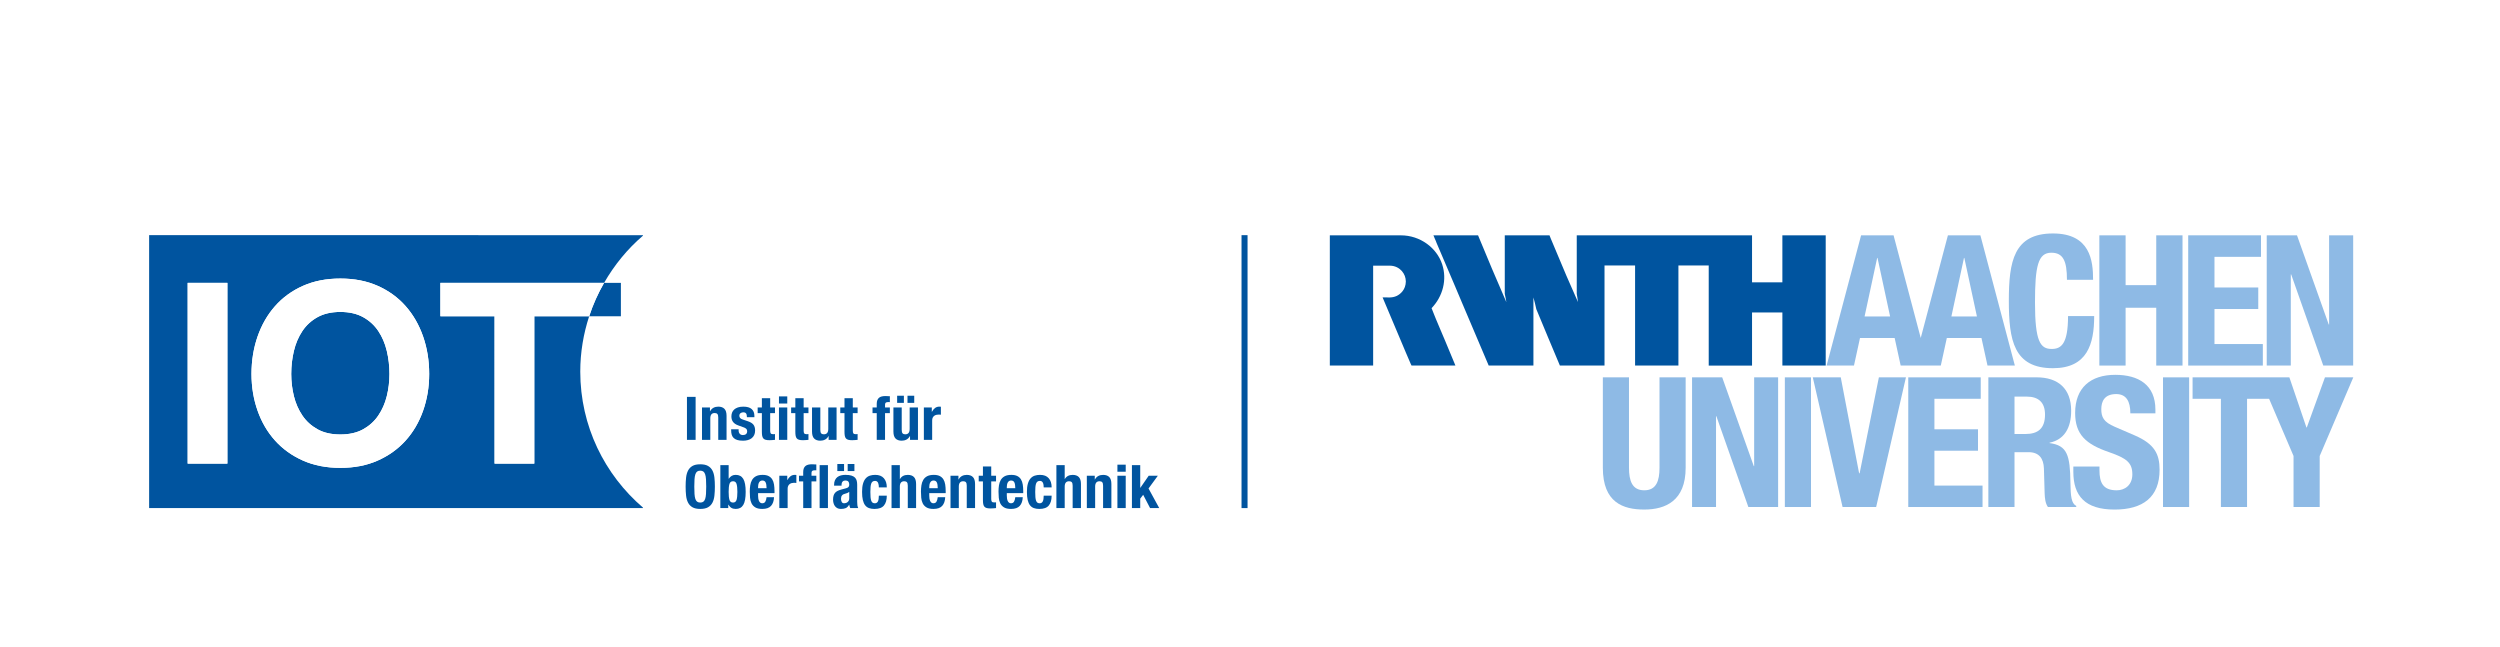 <?xml version="1.0" encoding="UTF-8"?>
<!-- Generator: Adobe Illustrator 16.0.3, SVG Export Plug-In . SVG Version: 6.00 Build 0)  -->
<!DOCTYPE svg PUBLIC "-//W3C//DTD SVG 1.1//EN" "http://www.w3.org/Graphics/SVG/1.1/DTD/svg11.dtd">
<svg version="1.1" id="Ebene_1" xmlns="http://www.w3.org/2000/svg" xmlns:xlink="http://www.w3.org/1999/xlink" x="0px" y="0px" width="425.003px" height="110px" viewBox="0 0 425.003 110" enable-background="new 0 0 425.003 110" xml:space="preserve">
<rect fill="#FFFFFF" width="425.003" height="110"/>
<g>
	<defs>
		<rect id="SVGID_1_" x="10.853" y="16.78" width="403.708" height="92.795"/>
	</defs>
	<clipPath id="SVGID_2_">
		<use xlink:href="#SVGID_1_" overflow="visible"/>
	</clipPath>
	<path clip-path="url(#SVGID_2_)" fill="#8EBAE5" d="M338.023,86.192h4.445v-9.323h2.376c1.791,0,2.563,1.051,2.625,2.779   l0.123,4.229c0.03,0.862,0.124,1.696,0.556,2.314h4.815v-0.185c-0.833-0.434-0.957-1.637-0.987-3.951   c-0.063-4.662-0.525-6.329-3.55-6.73v-0.062c2.5-0.524,3.674-2.5,3.674-5.434c0-3.767-2.223-5.681-5.866-5.681h-8.211V86.192z    M342.469,67.424h2.099c2.006,0,3.088,1.019,3.088,3.057c0,2.376-1.205,3.302-3.335,3.302h-1.852V67.424z"/>
	<path clip-path="url(#SVGID_2_)" fill="#8EBAE5" d="M272.486,64.151v15.373c0,5.896,3.426,7.1,7.038,7.1   c3.611,0,7.039-1.48,7.039-7.1V64.151h-4.445v15.373c0,2.192-0.524,3.828-2.594,3.828c-2.067,0-2.593-1.636-2.593-3.828V64.151   H272.486z"/>
</g>
<polygon fill="#8EBAE5" points="287.651,64.151 287.651,86.192 291.727,86.192 291.727,70.759 291.787,70.759 297.221,86.192   302.283,86.192 302.283,64.151 298.208,64.151 298.208,79.246 298.147,79.246 292.775,64.151 "/>
<rect x="303.426" y="64.151" fill="#8EBAE5" width="4.445" height="22.041"/>
<polygon fill="#8EBAE5" points="308.177,64.151 313.238,86.192 318.949,86.192 324.012,64.151 319.412,64.151 316.141,80.451   316.049,80.451 312.931,64.151 "/>
<polygon fill="#8EBAE5" points="324.408,64.151 324.408,86.192 337.034,86.192 337.034,82.551 328.853,82.551 328.853,76.622   336.263,76.622 336.263,72.98 328.853,72.98 328.853,67.794 336.725,67.794 336.725,64.151 "/>
<g>
	<defs>
		<rect id="SVGID_3_" x="10.853" y="16.78" width="403.708" height="92.795"/>
	</defs>
	<clipPath id="SVGID_4_">
		<use xlink:href="#SVGID_3_" overflow="visible"/>
	</clipPath>
	<path clip-path="url(#SVGID_4_)" fill="#8EBAE5" d="M352.469,79.309v0.895c0,4.076,1.975,6.423,7.008,6.423   c4.815,0,7.655-2.101,7.655-6.763c0-2.685-0.865-4.382-4.199-5.834l-3.426-1.48c-1.883-0.804-2.284-1.637-2.284-2.994   c0-1.296,0.525-2.563,2.531-2.563c1.697,0,2.408,1.204,2.408,3.273h4.26v-0.618c0-4.229-2.872-5.927-6.823-5.927   c-4.198,0-6.821,2.191-6.821,6.481c0,3.675,1.821,5.312,5.772,6.668c2.933,1.02,3.952,1.761,3.952,3.768   c0,1.852-1.298,2.716-2.655,2.716c-2.347,0-2.933-1.327-2.933-3.396v-0.648H352.469z"/>
</g>
<rect x="367.712" y="64.151" fill="#8EBAE5" width="4.445" height="22.041"/>
<polygon fill="#8EBAE5" points="395.246,64.151 392.159,72.672 392.098,72.672 389.196,64.151 372.74,64.151 372.74,67.794   377.556,67.794 377.556,86.192 382.001,86.192 382.001,67.794 385.75,67.794 389.905,77.519 389.905,86.192 394.352,86.192   394.352,77.519 400.063,64.151 "/>
<g>
	<defs>
		<rect id="SVGID_5_" x="10.853" y="16.78" width="403.708" height="92.795"/>
	</defs>
	<clipPath id="SVGID_6_">
		<use xlink:href="#SVGID_5_" overflow="visible"/>
	</clipPath>
	<path clip-path="url(#SVGID_6_)" fill="#00549F" d="M233.438,62.146h-0.282h-7.084v-2.495v-19.48v-0.163h7.068h0.016h4.995   c3.275-0.001,6.1,2.12,7.021,4.931c0.854,2.605,0.124,5.434-1.802,7.449c0.256,0.693,0.506,1.236,0.743,1.859   c0.535,1.233,1.023,2.466,1.559,3.683l1.753,4.217h-0.045h-7.424c0,0.004-0.06-0.178-0.119-0.253   c-0.297-0.651-0.564-1.351-0.86-2.004l-1.798-4.262c-0.713-1.722-1.426-3.35-2.138-5.072c0.889-0.024,1.554,0.143,2.412-0.252   c0.604-0.297,1.518-1.035,1.542-2.449c-0.024-0.701-0.218-1.232-0.681-1.785c-0.467-0.513-1.14-0.894-2.017-0.906   c0,0-2.861-0.001-2.86,0V62.146z"/>
	<path clip-path="url(#SVGID_6_)" fill="#00549F" d="M310.373,40.008v22.139h-5.751h-1.615V53.12h-0.688h-4.408h-0.062v9.027   c-1.336,0-2.775-0.015-4.111,0h-3.254V45.13h-5.151v0.534v1.603v7.291v7.588h-0.06h-7.307V52.97v-0.356V45.13h-5.196v8.033v8.983   h-7.587c-1.322-3.191-2.717-6.414-4.009-9.592c-0.149-0.668-0.297-1.337-0.49-1.99v11.582h-7.603   c-1.507-3.504-2.955-6.938-4.458-10.494c-0.521-1.232-0.947-2.234-1.485-3.515l-0.074-0.168l-1.17-2.747l-1.676-3.923   c-0.146-0.445-0.384-0.847-0.534-1.292h7.586c1.56,3.786,3.132,7.528,4.767,11.255l0.045,0.089c-0.06-0.431-0.194-0.98-0.269-1.395   v-6.608c0.015-1.055,0-2.258,0-3.341h7.603c0.096,0.241,0.148,0.371,0.223,0.565c0.891,2.093,1.738,4.172,2.629,6.25l1.99,4.529   c-0.045-0.476-0.149-0.935-0.209-1.395v-9.949h0.609h5.168h18.709h5.314v1.381v6.608h0.357h4.8v-7.989h3.842H310.373z"/>
</g>
<path fill="#8EBAE5" d="M331.737,53.805l2.141-9.954h0.062l2.141,9.954H331.737z M316.979,53.805l2.14-9.954h0.062l2.14,9.954  H316.979z M336.669,40.005h-5.521l-4.62,17.452l-4.619-17.452h-5.521l-5.861,22.141h4.652l1.023-4.682h5.893l1.022,4.682h6.821  l1.023-4.682h5.892l1.023,4.682h4.651L336.669,40.005z"/>
<g>
	<defs>
		<rect id="SVGID_7_" x="10.853" y="16.78" width="403.708" height="92.795"/>
	</defs>
	<clipPath id="SVGID_8_">
		<use xlink:href="#SVGID_7_" overflow="visible"/>
	</clipPath>
	<path clip-path="url(#SVGID_8_)" fill="#8EBAE5" d="M355.828,47.561c0-3.21-0.462-7.872-6.822-7.872   c-6.667,0-7.502,4.754-7.502,11.453c0,6.698,0.835,11.452,7.502,11.452c5.834,0,7.007-4.105,7.007-8.859h-4.444   c0,4.754-1.173,5.587-2.778,5.587c-1.914,0-2.84-1.204-2.84-7.872c0-6.235,0.524-8.488,2.778-8.488   c2.006,0,2.654,1.389,2.654,4.599H355.828z"/>
</g>
<polygon fill="#8EBAE5" points="356.892,62.146 361.355,62.146 361.355,52.318 366.564,52.318 366.564,62.146 371.03,62.146   371.03,40.008 366.564,40.008 366.564,48.474 361.355,48.474 361.355,40.008 356.892,40.008 "/>
<polygon fill="#8EBAE5" points="371.998,40.004 371.998,62.146 384.684,62.146 384.684,58.488 376.464,58.488 376.464,52.533   383.908,52.533 383.908,48.873 376.464,48.873 376.464,43.663 384.372,43.663 384.372,40.004 "/>
<polygon fill="#8EBAE5" points="385.346,40.008 385.346,62.146 389.439,62.146 389.439,46.643 389.5,46.643 394.958,62.146   400.043,62.146 400.043,40.008 395.95,40.008 395.95,55.17 395.888,55.17 390.493,40.008 "/>
<rect x="211.061" y="39.978" fill="#00549F" width="1.023" height="46.398"/>
<g>
	<defs>
		<rect id="SVGID_9_" x="10.853" y="16.78" width="403.708" height="92.795"/>
	</defs>
	<clipPath id="SVGID_10_">
		<use xlink:href="#SVGID_9_" overflow="visible"/>
	</clipPath>
	<path clip-path="url(#SVGID_10_)" fill="#00549F" d="M192.428,79.071v7.305h1.412v-1.605l0.501-0.655l1.177,2.261h1.555   l-1.821-3.335l1.585-2.169h-1.555l-1.422,2.057h-0.02v-3.857H192.428z M189.962,86.376h1.412v-5.504h-1.412V86.376z    M189.962,80.197h1.412V78.99h-1.412V80.197z M184.764,86.376h1.412v-3.651c0-0.607,0.249-0.911,0.746-0.911   c0.212,0,0.366,0.056,0.461,0.169c0.096,0.112,0.143,0.312,0.143,0.598v3.796h1.412v-4.082c0-0.552-0.121-0.95-0.363-1.196   c-0.242-0.245-0.589-0.368-1.039-0.368c-0.307,0-0.579,0.063-0.818,0.188c-0.238,0.126-0.433,0.325-0.583,0.599h-0.021v-0.645   h-1.35V86.376z M179.59,86.376H181v-3.651c0-0.607,0.25-0.911,0.747-0.911c0.212,0,0.365,0.056,0.46,0.169   c0.097,0.112,0.144,0.312,0.144,0.598v3.796h1.411v-4.082c0-0.552-0.12-0.95-0.363-1.196c-0.241-0.245-0.588-0.368-1.038-0.368   c-0.62,0-1.067,0.234-1.34,0.706H181v-2.364h-1.411V86.376z M178.781,82.857c0-0.655-0.164-1.174-0.496-1.555   c-0.33-0.383-0.823-0.573-1.478-0.573c-0.327,0-0.627,0.044-0.9,0.133c-0.272,0.089-0.508,0.243-0.706,0.465   c-0.198,0.222-0.351,0.52-0.46,0.891s-0.164,0.841-0.164,1.406c0,0.553,0.045,1.016,0.133,1.387c0.089,0.37,0.22,0.668,0.394,0.89   c0.174,0.222,0.393,0.381,0.654,0.476c0.263,0.096,0.572,0.144,0.926,0.144c0.751,0,1.288-0.194,1.611-0.583   c0.325-0.39,0.486-0.944,0.486-1.668h-1.35c0,0.45-0.054,0.777-0.164,0.981c-0.108,0.205-0.282,0.308-0.521,0.308   c-0.157,0-0.285-0.035-0.384-0.107c-0.098-0.072-0.175-0.186-0.23-0.343c-0.054-0.156-0.092-0.356-0.113-0.598   c-0.02-0.243-0.03-0.534-0.03-0.875c0-0.314,0.01-0.591,0.03-0.829c0.021-0.238,0.059-0.435,0.113-0.588   c0.055-0.153,0.135-0.27,0.24-0.349c0.107-0.078,0.248-0.117,0.425-0.117c0.13,0,0.237,0.032,0.322,0.098   c0.086,0.063,0.15,0.149,0.194,0.256c0.045,0.104,0.076,0.225,0.092,0.357c0.018,0.134,0.026,0.265,0.026,0.395H178.781z    M171.159,83v-0.215c0-0.13,0.012-0.259,0.036-0.389s0.063-0.247,0.117-0.354c0.056-0.104,0.128-0.19,0.22-0.255   c0.092-0.064,0.21-0.098,0.353-0.098c0.144,0,0.261,0.029,0.353,0.087c0.092,0.059,0.164,0.144,0.215,0.256   c0.051,0.113,0.087,0.249,0.108,0.409c0.02,0.161,0.034,0.346,0.04,0.558H171.159z M173.952,83.839v-0.316   c0-0.423-0.027-0.808-0.082-1.151c-0.054-0.345-0.157-0.638-0.307-0.88c-0.149-0.243-0.356-0.43-0.619-0.563   c-0.262-0.134-0.598-0.199-1.008-0.199c-0.476,0-0.859,0.079-1.145,0.234c-0.287,0.157-0.507,0.368-0.66,0.635   c-0.154,0.266-0.256,0.569-0.307,0.911c-0.051,0.34-0.077,0.694-0.077,1.063c0,0.34,0.016,0.688,0.046,1.038   c0.031,0.351,0.115,0.668,0.251,0.951c0.137,0.284,0.348,0.514,0.634,0.69c0.287,0.178,0.686,0.267,1.197,0.267   c0.675,0,1.17-0.172,1.483-0.518c0.315-0.344,0.485-0.836,0.512-1.478h-1.269c-0.04,0.348-0.115,0.606-0.225,0.778   c-0.108,0.17-0.282,0.255-0.521,0.255c-0.129,0-0.239-0.035-0.328-0.107c-0.088-0.072-0.159-0.167-0.215-0.287   c-0.054-0.119-0.093-0.255-0.117-0.409c-0.024-0.152-0.036-0.312-0.036-0.475v-0.44H173.952z M167.099,80.872h-0.716v0.962h0.716   v3.15c0,0.28,0.016,0.512,0.051,0.696c0.034,0.184,0.097,0.333,0.189,0.444c0.092,0.113,0.223,0.192,0.394,0.241   c0.17,0.048,0.395,0.071,0.675,0.071c0.164,0,0.318-0.007,0.466-0.021c0.146-0.014,0.297-0.027,0.455-0.041v-0.981   c-0.048,0.007-0.099,0.012-0.154,0.015c-0.055,0.003-0.109,0.005-0.163,0.005c-0.205,0-0.34-0.046-0.404-0.138   c-0.066-0.092-0.098-0.248-0.098-0.465v-2.978h0.819v-0.962h-0.819v-1.575h-1.411V80.872z M161.589,86.376H163v-3.651   c0-0.607,0.248-0.911,0.746-0.911c0.211,0,0.365,0.056,0.461,0.169c0.095,0.112,0.143,0.312,0.143,0.598v3.796h1.412v-4.082   c0-0.552-0.122-0.95-0.363-1.196c-0.243-0.245-0.589-0.368-1.039-0.368c-0.307,0-0.58,0.063-0.818,0.188   c-0.24,0.126-0.434,0.325-0.583,0.599h-0.021v-0.645h-1.35V86.376z M157.976,83v-0.215c0-0.13,0.011-0.259,0.035-0.389   s0.063-0.247,0.118-0.354c0.054-0.104,0.128-0.19,0.22-0.255c0.092-0.064,0.21-0.098,0.353-0.098s0.261,0.029,0.353,0.087   c0.092,0.059,0.164,0.144,0.215,0.256c0.051,0.113,0.087,0.249,0.107,0.409c0.021,0.161,0.034,0.346,0.041,0.558H157.976z    M160.768,83.839v-0.316c0-0.423-0.027-0.808-0.081-1.151c-0.056-0.345-0.158-0.638-0.307-0.88   c-0.151-0.243-0.357-0.43-0.619-0.563c-0.263-0.134-0.599-0.199-1.008-0.199c-0.478,0-0.859,0.079-1.146,0.234   c-0.286,0.157-0.506,0.368-0.66,0.635c-0.153,0.266-0.255,0.569-0.306,0.911c-0.052,0.34-0.077,0.694-0.077,1.063   c0,0.34,0.015,0.688,0.046,1.038c0.031,0.351,0.113,0.668,0.25,0.951c0.137,0.284,0.348,0.514,0.635,0.69   c0.286,0.178,0.685,0.267,1.197,0.267c0.675,0,1.169-0.172,1.483-0.518c0.313-0.344,0.484-0.836,0.512-1.478h-1.269   c-0.041,0.348-0.117,0.606-0.225,0.778c-0.11,0.17-0.283,0.255-0.522,0.255c-0.13,0-0.239-0.035-0.327-0.107   c-0.089-0.072-0.161-0.167-0.215-0.287c-0.055-0.119-0.094-0.255-0.118-0.409c-0.024-0.152-0.035-0.312-0.035-0.475v-0.44H160.768z    M151.563,86.376h1.412v-3.651c0-0.607,0.249-0.911,0.747-0.911c0.211,0,0.364,0.056,0.46,0.169   c0.095,0.112,0.144,0.312,0.144,0.598v3.796h1.411v-4.082c0-0.552-0.121-0.95-0.363-1.196c-0.242-0.245-0.588-0.368-1.038-0.368   c-0.621,0-1.068,0.234-1.34,0.706h-0.021v-2.364h-1.412V86.376z M150.756,82.857c0-0.655-0.165-1.174-0.496-1.555   c-0.331-0.383-0.823-0.573-1.478-0.573c-0.328,0-0.628,0.044-0.9,0.133c-0.274,0.089-0.509,0.243-0.706,0.465   c-0.199,0.222-0.352,0.52-0.461,0.891c-0.109,0.371-0.163,0.841-0.163,1.406c0,0.553,0.044,1.016,0.133,1.387   c0.088,0.37,0.22,0.668,0.394,0.89c0.173,0.222,0.391,0.381,0.654,0.476c0.262,0.096,0.571,0.144,0.926,0.144   c0.75,0,1.287-0.194,1.611-0.583c0.324-0.39,0.486-0.944,0.486-1.668h-1.35c0,0.45-0.055,0.777-0.164,0.981   c-0.109,0.205-0.283,0.308-0.522,0.308c-0.157,0-0.285-0.035-0.383-0.107c-0.099-0.072-0.176-0.186-0.23-0.343   c-0.056-0.156-0.092-0.356-0.113-0.598c-0.02-0.243-0.031-0.534-0.031-0.875c0-0.314,0.011-0.591,0.031-0.829   c0.021-0.238,0.057-0.435,0.113-0.588c0.054-0.153,0.134-0.27,0.24-0.349c0.105-0.078,0.247-0.117,0.425-0.117   c0.129,0,0.236,0.032,0.322,0.098c0.085,0.063,0.149,0.149,0.194,0.256c0.044,0.104,0.075,0.225,0.092,0.357   c0.017,0.134,0.026,0.265,0.026,0.395H150.756z M142.347,80.084h1.146v-1.207h-1.146V80.084z M144.106,80.084h1.146v-1.207h-1.146   V80.084z M144.373,84.708c0,0.157-0.028,0.289-0.082,0.395c-0.055,0.104-0.125,0.191-0.21,0.261   c-0.086,0.068-0.179,0.118-0.281,0.148s-0.202,0.046-0.297,0.046c-0.191,0-0.327-0.074-0.409-0.226   c-0.082-0.149-0.123-0.33-0.123-0.542c0-0.245,0.062-0.439,0.184-0.583c0.123-0.143,0.328-0.246,0.614-0.307   c0.088-0.021,0.187-0.053,0.297-0.097c0.108-0.044,0.211-0.104,0.307-0.18V84.708z M143.063,82.561v-0.154   c0-0.217,0.054-0.391,0.164-0.521c0.108-0.131,0.272-0.195,0.491-0.195c0.238,0,0.407,0.06,0.506,0.179   c0.099,0.12,0.149,0.285,0.149,0.497c0,0.185-0.041,0.324-0.123,0.419s-0.229,0.171-0.44,0.226l-0.798,0.215   c-0.245,0.067-0.455,0.146-0.629,0.234c-0.174,0.089-0.317,0.2-0.43,0.333c-0.112,0.134-0.196,0.293-0.25,0.48   c-0.056,0.188-0.082,0.412-0.082,0.671c0,0.184,0.023,0.37,0.071,0.557c0.047,0.188,0.123,0.356,0.226,0.506   c0.102,0.151,0.238,0.274,0.409,0.369c0.17,0.096,0.378,0.144,0.624,0.144c0.34,0,0.619-0.048,0.833-0.144   c0.215-0.095,0.405-0.287,0.568-0.572h0.021c0.02,0.095,0.042,0.191,0.066,0.291c0.024,0.1,0.06,0.192,0.108,0.281h1.35   c-0.069-0.164-0.115-0.316-0.138-0.461c-0.025-0.143-0.036-0.344-0.036-0.603v-2.896c0-0.246-0.026-0.473-0.077-0.681   c-0.051-0.207-0.148-0.386-0.291-0.537c-0.143-0.15-0.347-0.266-0.609-0.347c-0.263-0.082-0.602-0.123-1.018-0.123   c-0.266,0-0.516,0.027-0.752,0.087c-0.235,0.058-0.44,0.153-0.614,0.286c-0.173,0.133-0.312,0.309-0.414,0.526   c-0.102,0.219-0.153,0.484-0.153,0.799v0.133H143.063z M139.339,86.376h1.412v-7.304h-1.412V86.376z M136.546,86.376h1.411v-4.542   h0.819v-0.962h-0.819v-0.48c0-0.156,0.041-0.27,0.123-0.337c0.082-0.069,0.221-0.104,0.42-0.104h0.133   c0.061,0,0.108,0.003,0.143,0.01v-1.002c-0.26-0.02-0.512-0.03-0.757-0.03c-0.225,0-0.43,0.022-0.614,0.066s-0.34,0.117-0.465,0.22   c-0.127,0.103-0.224,0.238-0.292,0.409c-0.069,0.171-0.102,0.378-0.102,0.624v0.624h-0.716v0.962h0.716V86.376z M132.487,86.376   h1.412v-3.305c0-0.184,0.031-0.339,0.092-0.465c0.062-0.126,0.143-0.229,0.246-0.308c0.102-0.078,0.215-0.135,0.337-0.169   c0.123-0.032,0.246-0.051,0.369-0.051c0.074,0,0.148,0.002,0.22,0.005c0.071,0.003,0.145,0.009,0.22,0.017v-1.352   c-0.041-0.007-0.084-0.012-0.128-0.015s-0.087-0.005-0.128-0.005c-0.294,0-0.542,0.08-0.747,0.24   c-0.205,0.16-0.379,0.374-0.522,0.64h-0.02v-0.737h-1.351V86.376z M128.874,83v-0.215c0-0.13,0.012-0.259,0.036-0.389   s0.063-0.247,0.118-0.354c0.054-0.104,0.128-0.19,0.22-0.255c0.092-0.064,0.209-0.098,0.353-0.098c0.143,0,0.26,0.029,0.352,0.087   c0.093,0.059,0.164,0.144,0.215,0.256c0.051,0.113,0.087,0.249,0.108,0.409c0.02,0.161,0.033,0.346,0.041,0.558H128.874z    M131.667,83.839v-0.316c0-0.423-0.028-0.808-0.082-1.151c-0.054-0.345-0.156-0.638-0.307-0.88c-0.15-0.243-0.356-0.43-0.619-0.563   c-0.263-0.134-0.598-0.199-1.007-0.199c-0.478,0-0.86,0.079-1.146,0.234c-0.287,0.157-0.506,0.368-0.66,0.635   c-0.153,0.266-0.256,0.569-0.307,0.911c-0.051,0.34-0.077,0.694-0.077,1.063c0,0.34,0.016,0.688,0.046,1.038   c0.031,0.351,0.115,0.668,0.251,0.951c0.136,0.284,0.348,0.514,0.634,0.69c0.287,0.178,0.686,0.267,1.197,0.267   c0.675,0,1.17-0.172,1.484-0.518c0.314-0.344,0.484-0.836,0.511-1.478h-1.268c-0.041,0.348-0.116,0.606-0.225,0.778   c-0.11,0.17-0.284,0.255-0.522,0.255c-0.13,0-0.239-0.035-0.328-0.107s-0.16-0.167-0.214-0.287   c-0.055-0.119-0.094-0.255-0.118-0.409c-0.024-0.152-0.036-0.312-0.036-0.475v-0.44H131.667z M124.009,82.269   c0.092-0.304,0.294-0.455,0.608-0.455c0.307,0,0.507,0.151,0.599,0.455c0.092,0.304,0.138,0.755,0.138,1.355   s-0.046,1.053-0.138,1.355c-0.092,0.304-0.292,0.456-0.599,0.456c-0.314,0-0.516-0.152-0.608-0.456   c-0.092-0.303-0.138-0.755-0.138-1.355S123.917,82.572,124.009,82.269 M122.458,86.376h1.35v-0.583h0.021   c0.156,0.259,0.332,0.445,0.527,0.558c0.194,0.112,0.434,0.169,0.721,0.169c0.58,0,1.005-0.228,1.279-0.681   c0.273-0.453,0.409-1.191,0.409-2.215c0-1.022-0.136-1.762-0.409-2.215c-0.274-0.453-0.699-0.68-1.279-0.68   c-0.266,0-0.493,0.054-0.68,0.163c-0.188,0.109-0.356,0.273-0.507,0.49h-0.02v-2.312h-1.412V86.376z M118.067,81.477   c0.024-0.341,0.072-0.621,0.143-0.839c0.072-0.219,0.174-0.377,0.307-0.477c0.133-0.099,0.309-0.147,0.527-0.147   c0.218,0,0.394,0.049,0.527,0.147c0.133,0.1,0.235,0.258,0.307,0.477c0.072,0.218,0.12,0.498,0.143,0.839   c0.024,0.34,0.036,0.757,0.036,1.248c0,0.49-0.012,0.907-0.036,1.253c-0.023,0.345-0.071,0.624-0.143,0.839   c-0.072,0.214-0.174,0.371-0.307,0.47c-0.133,0.1-0.309,0.149-0.527,0.149c-0.218,0-0.394-0.05-0.527-0.149   c-0.133-0.099-0.235-0.256-0.307-0.47c-0.071-0.215-0.119-0.494-0.143-0.839c-0.023-0.346-0.036-0.763-0.036-1.253   C118.031,82.233,118.043,81.816,118.067,81.477 M116.635,84.253c0.051,0.469,0.164,0.868,0.338,1.202   c0.173,0.335,0.424,0.596,0.751,0.783c0.328,0.188,0.768,0.281,1.32,0.281c0.553,0,0.992-0.094,1.32-0.281   c0.327-0.188,0.578-0.448,0.752-0.783c0.174-0.334,0.286-0.733,0.337-1.202c0.051-0.468,0.077-0.977,0.077-1.528   c0-0.554-0.026-1.063-0.077-1.53c-0.051-0.467-0.163-0.867-0.337-1.202c-0.174-0.334-0.425-0.595-0.752-0.782   c-0.328-0.188-0.767-0.281-1.32-0.281c-0.552,0-0.992,0.094-1.32,0.281c-0.327,0.188-0.578,0.448-0.751,0.782   c-0.174,0.335-0.287,0.735-0.338,1.202c-0.051,0.468-0.077,0.977-0.077,1.53C116.558,83.276,116.583,83.785,116.635,84.253"/>
	<path clip-path="url(#SVGID_10_)" fill="#00549F" d="M157.058,74.776h1.411v-3.305c0-0.184,0.031-0.339,0.092-0.465   c0.062-0.126,0.144-0.229,0.246-0.307s0.215-0.134,0.337-0.169c0.123-0.034,0.246-0.051,0.369-0.051   c0.075,0,0.148,0.002,0.22,0.005c0.071,0.004,0.145,0.009,0.22,0.015v-1.35c-0.041-0.007-0.083-0.012-0.128-0.017   c-0.044-0.003-0.087-0.005-0.128-0.005c-0.293,0-0.542,0.081-0.747,0.241c-0.205,0.16-0.378,0.373-0.522,0.639h-0.02v-0.735h-1.35   V74.776z M152.515,68.485h1.146v-1.207h-1.146V68.485z M154.275,68.485h1.146v-1.207h-1.146V68.485z M154.705,74.776h1.35v-5.503   h-1.412v3.651c0,0.607-0.248,0.91-0.747,0.91c-0.21,0-0.364-0.056-0.46-0.169c-0.095-0.112-0.143-0.313-0.143-0.598v-3.795h-1.412   v4.08c0,0.554,0.122,0.952,0.363,1.197c0.243,0.246,0.589,0.369,1.039,0.369c0.307,0,0.58-0.063,0.818-0.189   c0.239-0.127,0.434-0.325,0.583-0.599h0.021V74.776z M149.046,74.776h1.412v-4.542h0.819v-0.961h-0.819v-0.481   c0-0.157,0.041-0.269,0.123-0.338c0.082-0.067,0.222-0.103,0.419-0.103h0.133c0.062,0,0.11,0.005,0.144,0.011V67.36   c-0.259-0.021-0.512-0.031-0.757-0.031c-0.226,0-0.43,0.021-0.614,0.065c-0.184,0.046-0.339,0.118-0.466,0.221   c-0.126,0.103-0.223,0.24-0.291,0.41s-0.103,0.378-0.103,0.624v0.624h-0.716v0.961h0.716V74.776z M143.564,69.273h-0.716v0.961   h0.716v3.15c0,0.28,0.016,0.513,0.051,0.696c0.034,0.184,0.097,0.332,0.19,0.445c0.092,0.111,0.223,0.192,0.393,0.239   c0.17,0.049,0.395,0.072,0.676,0.072c0.163,0,0.318-0.006,0.465-0.021c0.146-0.014,0.298-0.026,0.455-0.041v-0.982   c-0.048,0.007-0.099,0.013-0.153,0.016c-0.055,0.005-0.11,0.006-0.164,0.006c-0.204,0-0.34-0.047-0.404-0.139   c-0.065-0.092-0.097-0.247-0.097-0.466v-2.977h0.818v-0.961h-0.818v-1.576h-1.412V69.273z M140.867,74.776h1.351v-5.503h-1.412   v3.651c0,0.607-0.25,0.91-0.747,0.91c-0.211,0-0.365-0.056-0.46-0.169c-0.096-0.112-0.143-0.313-0.143-0.598v-3.795h-1.412v4.08   c0,0.554,0.121,0.952,0.363,1.197c0.242,0.246,0.588,0.369,1.038,0.369c0.307,0,0.58-0.063,0.819-0.189   c0.238-0.127,0.433-0.325,0.583-0.599h0.02V74.776z M135.209,69.273h-0.716v0.961h0.716v3.15c0,0.28,0.017,0.513,0.051,0.696   c0.034,0.184,0.098,0.332,0.19,0.445c0.092,0.111,0.223,0.192,0.394,0.239c0.169,0.049,0.394,0.072,0.675,0.072   c0.163,0,0.318-0.006,0.465-0.021c0.146-0.014,0.298-0.026,0.455-0.041v-0.982c-0.048,0.007-0.099,0.013-0.153,0.016   c-0.055,0.005-0.11,0.006-0.164,0.006c-0.204,0-0.339-0.047-0.404-0.139c-0.065-0.092-0.097-0.247-0.097-0.466v-2.977h0.818v-0.961   h-0.818v-1.576h-1.412V69.273z M132.425,74.776h1.412v-5.504h-1.412V74.776z M132.425,68.597h1.412V67.39h-1.412V68.597z    M129.519,69.273h-0.716v0.961h0.716v3.15c0,0.28,0.017,0.513,0.051,0.696c0.034,0.184,0.098,0.332,0.19,0.445   c0.092,0.111,0.223,0.192,0.394,0.239c0.169,0.049,0.394,0.072,0.675,0.072c0.163,0,0.318-0.006,0.465-0.021   c0.146-0.014,0.298-0.026,0.455-0.041v-0.982c-0.048,0.007-0.099,0.013-0.153,0.016c-0.055,0.005-0.109,0.006-0.164,0.006   c-0.204,0-0.339-0.047-0.404-0.139s-0.097-0.247-0.097-0.466v-2.977h0.818v-0.961h-0.818v-1.576h-1.412V69.273z M124.298,72.976   v0.194c0,0.266,0.031,0.507,0.092,0.721c0.061,0.216,0.169,0.399,0.322,0.554c0.154,0.152,0.36,0.271,0.619,0.353   c0.259,0.082,0.59,0.123,0.992,0.123c0.294,0,0.566-0.036,0.819-0.108c0.253-0.07,0.468-0.179,0.649-0.321   c0.182-0.144,0.323-0.323,0.425-0.542c0.102-0.218,0.153-0.472,0.153-0.757c0-0.416-0.092-0.745-0.276-0.987   c-0.184-0.242-0.498-0.438-0.941-0.589l-0.849-0.286c-0.238-0.075-0.401-0.167-0.486-0.276c-0.085-0.108-0.128-0.231-0.128-0.369   c0-0.196,0.067-0.345,0.2-0.444c0.133-0.099,0.288-0.148,0.465-0.148c0.232,0,0.394,0.067,0.486,0.199   c0.092,0.133,0.138,0.343,0.138,0.63h1.269v-0.225c0-0.498-0.154-0.884-0.461-1.156c-0.307-0.273-0.78-0.41-1.422-0.41   c-0.361,0-0.67,0.045-0.925,0.133c-0.256,0.089-0.466,0.209-0.63,0.358c-0.163,0.151-0.283,0.327-0.358,0.527   c-0.074,0.201-0.112,0.414-0.112,0.64c0,0.388,0.099,0.708,0.296,0.956c0.198,0.25,0.492,0.441,0.88,0.578l0.993,0.357   c0.136,0.056,0.255,0.128,0.358,0.221c0.102,0.092,0.153,0.227,0.153,0.403c0,0.22-0.064,0.383-0.194,0.491   c-0.13,0.11-0.304,0.164-0.522,0.164c-0.238,0-0.421-0.073-0.547-0.22s-0.19-0.339-0.19-0.578v-0.185H124.298z M119.34,74.776   h1.412v-3.652c0-0.606,0.249-0.91,0.747-0.91c0.212,0,0.365,0.056,0.46,0.169c0.095,0.112,0.144,0.313,0.144,0.599v3.795h1.411   v-4.081c0-0.554-0.12-0.952-0.363-1.197c-0.242-0.246-0.588-0.369-1.038-0.369c-0.307,0-0.58,0.064-0.819,0.19   c-0.238,0.126-0.432,0.325-0.583,0.598h-0.02v-0.644h-1.351V74.776z M118.256,67.472h-1.473v7.305h1.473V67.472z"/>
	<path clip-path="url(#SVGID_10_)" fill="#00549F" d="M100.159,53.764h5.393v-5.68h-2.856   C101.667,49.873,100.811,51.769,100.159,53.764 M102.696,48.084L102.696,48.084C102.695,48.084,102.695,48.084,102.696,48.084   C102.695,48.084,102.695,48.084,102.696,48.084 M65.755,67.341c0.301-1.219,0.453-2.475,0.453-3.765   c0-1.348-0.152-2.654-0.453-3.916c-0.3-1.262-0.781-2.389-1.441-3.378c-0.661-0.99-1.521-1.779-2.582-2.367   c-1.062-0.587-2.353-0.882-3.873-0.882c-1.521,0-2.811,0.295-3.873,0.882c-1.062,0.588-1.922,1.377-2.582,2.367   c-0.66,0.989-1.14,2.116-1.442,3.378c-0.3,1.262-0.452,2.568-0.452,3.916c0,1.29,0.152,2.546,0.452,3.765   c0.302,1.22,0.782,2.317,1.442,3.292c0.66,0.977,1.52,1.758,2.582,2.346c1.062,0.589,2.352,0.882,3.873,0.882   c1.52,0,2.811-0.293,3.873-0.882c1.061-0.588,1.921-1.369,2.582-2.346C64.974,69.658,65.455,68.561,65.755,67.341 M72.964,63.576   c0,2.209-0.345,4.288-1.034,6.239c-0.688,1.951-1.677,3.644-2.968,5.077c-1.292,1.436-2.87,2.568-4.734,3.4   c-1.866,0.832-3.989,1.247-6.369,1.247c-2.382,0-4.504-0.415-6.369-1.247c-1.865-0.832-3.443-1.965-4.734-3.4   c-1.291-1.434-2.28-3.126-2.969-5.077c-0.688-1.951-1.033-4.03-1.033-6.239c0-2.266,0.345-4.39,1.033-6.369   c0.689-1.98,1.678-3.701,2.969-5.164c1.291-1.463,2.869-2.61,4.734-3.443c1.865-0.831,3.987-1.248,6.369-1.248   c2.38,0,4.503,0.417,6.369,1.248c1.864,0.833,3.442,1.98,4.734,3.443c1.291,1.463,2.28,3.184,2.968,5.164   C72.619,59.187,72.964,61.311,72.964,63.576 M38.657,78.809h-6.756V48.083h6.756V78.809z M98.646,63.177   c0-3.29,0.545-6.446,1.513-9.413h-9.326v25.044h-6.756V53.764h-9.209v-5.68h27.828c1.744-3.036,3.969-5.76,6.613-8.024v-0.082   H25.352v46.398h83.957v-0.081C102.791,80.709,98.646,72.434,98.646,63.177"/>
	<path clip-path="url(#SVGID_10_)" fill="#FFFFFF" d="M38.658,48.084h-6.756V78.81h6.756V48.084z M49.511,63.575   c0-1.348,0.15-2.652,0.451-3.916c0.302-1.261,0.782-2.387,1.441-3.378c0.66-0.989,1.522-1.778,2.582-2.366   c1.062-0.588,2.352-0.883,3.874-0.883c1.52,0,2.811,0.295,3.873,0.883c1.06,0.588,1.921,1.377,2.582,2.366   c0.66,0.991,1.14,2.117,1.441,3.378c0.302,1.264,0.452,2.568,0.452,3.916c0,1.291-0.15,2.547-0.452,3.766   c-0.301,1.221-0.781,2.317-1.441,3.292c-0.661,0.976-1.522,1.758-2.582,2.346c-1.062,0.588-2.353,0.883-3.873,0.883   c-1.522,0-2.812-0.295-3.874-0.883c-1.06-0.588-1.922-1.37-2.582-2.346c-0.659-0.975-1.139-2.071-1.441-3.292   C49.661,66.122,49.511,64.866,49.511,63.575 M46.756,52.043c-1.291,1.463-2.28,3.185-2.969,5.164   c-0.688,1.979-1.033,4.104-1.033,6.368c0,2.21,0.345,4.29,1.033,6.24c0.689,1.952,1.678,3.644,2.969,5.078s2.868,2.567,4.734,3.398   c1.864,0.832,3.987,1.248,6.369,1.248c2.381,0,4.504-0.416,6.369-1.248c1.864-0.831,3.442-1.964,4.733-3.398   c1.291-1.435,2.28-3.126,2.969-5.078c0.688-1.95,1.033-4.03,1.033-6.24c0-2.265-0.345-4.389-1.033-6.368   c-0.689-1.979-1.678-3.701-2.969-5.164c-1.291-1.463-2.869-2.611-4.733-3.442c-1.865-0.832-3.988-1.248-6.369-1.248   c-2.382,0-4.505,0.416-6.369,1.248C49.624,49.432,48.047,50.58,46.756,52.043 M90.833,78.81V53.764h9.327   c0.65-1.994,1.507-3.891,2.536-5.68H74.868v5.68h9.209V78.81H90.833z"/>
</g>
</svg>